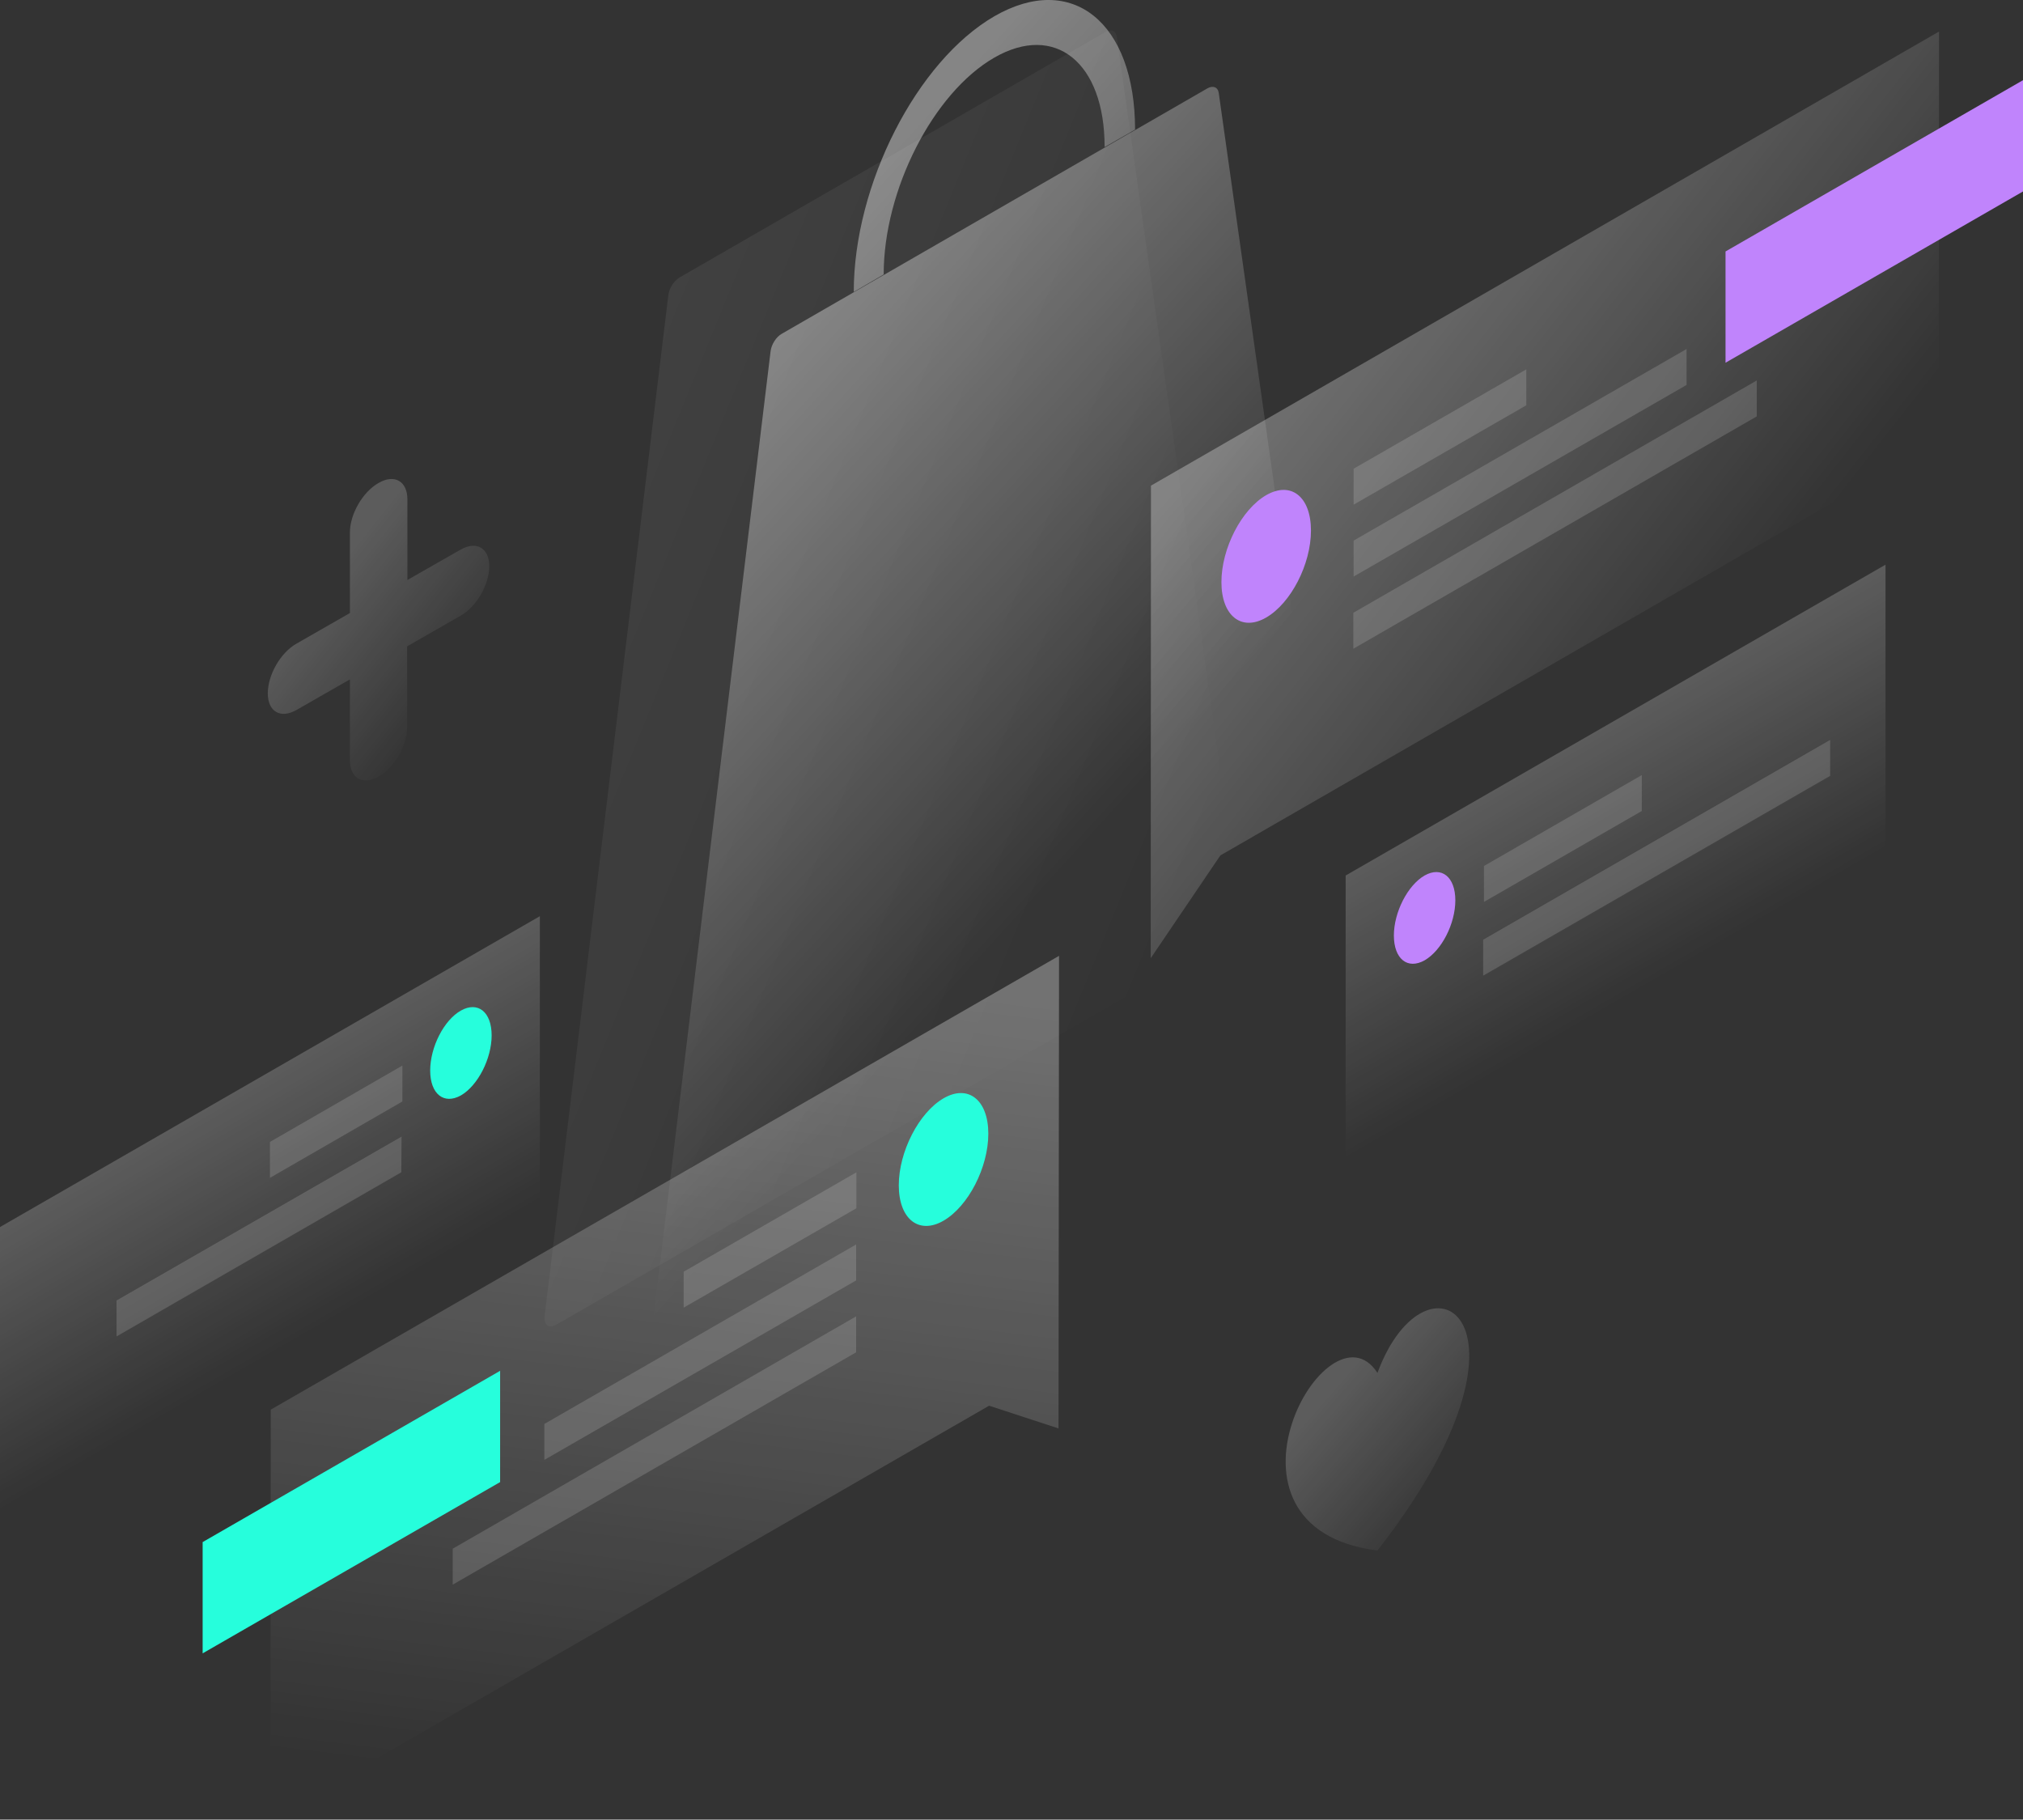 <svg width="338" height="304" viewBox="0 0 338 304" fill="none" xmlns="http://www.w3.org/2000/svg">
<rect x="0" y="0" width="338" height="304" fill="#333333" stroke="none"/>
<path opacity="0.07" d="M113.567 46.339C112.638 46.868 111.797 48.149 111.664 49.297L90.995 219.879C90.818 221.337 91.703 221.999 92.898 221.337L205.403 156.557C206.553 155.895 207.483 154.172 207.306 152.936L186.593 6.155C186.46 5.139 185.664 4.83 184.69 5.36L113.567 46.339Z" fill="url(#paint0_linear_1808_6667)"/>
<path opacity="0.4" d="M142.645 48.767C142.645 30.839 153.178 10.217 166.146 2.71C179.113 -4.753 189.647 3.726 189.647 21.654L184.557 24.568V24.524C184.557 10.438 176.281 3.77 166.101 9.643C155.922 15.516 147.646 31.722 147.646 45.808V45.852L142.645 48.767Z" fill="url(#paint1_linear_1808_6667)"/>
<path opacity="0.4" d="M128.747 58.702C128.88 57.554 129.676 56.274 130.65 55.744L201.729 14.765C202.658 14.235 203.499 14.544 203.632 15.56L224.345 162.297C224.522 163.533 223.637 165.256 222.442 165.918L109.981 230.698C108.831 231.36 107.901 230.698 108.078 229.241L128.747 58.702Z" fill="url(#paint2_linear_1808_6667)"/>
<path opacity="0.3" d="M192.302 81.134L323.97 5.271L323.926 73.76L203.898 142.911L192.258 160.089L192.302 81.134Z" fill="url(#paint3_linear_1808_6667)"/>
<path d="M338.001 31.987V13.396L288.299 42.011V60.601L338.001 31.987Z" fill="#C084FC"/>
<path opacity="0.15" d="M226.16 78.308L255.017 61.705V67.711L226.16 84.314V78.308Z" fill="white"/>
<path opacity="0.15" d="M226.16 90.319L281.793 58.305V64.31L226.16 96.325V90.319Z" fill="white"/>
<path opacity="0.15" d="M226.115 102.374L293.521 63.56V69.565L226.115 108.38V102.374Z" fill="white"/>
<path d="M219.034 88.641C219.034 94.293 215.67 100.785 211.554 103.169C207.438 105.554 204.074 102.904 204.074 97.252C204.074 91.6 207.438 85.109 211.554 82.724C215.714 80.339 219.034 82.989 219.034 88.641Z" fill="#C084FC"/>
<path opacity="0.3" d="M176.944 159.691L45.232 235.511L45.188 304L165.26 234.848L176.856 238.646L176.944 159.691Z" fill="url(#paint4_linear_1808_6667)"/>
<path d="M83.559 247.61V229.02L33.857 257.634V276.224L83.559 247.61Z" fill="#26FEDC"/>
<path opacity="0.15" d="M143.087 195.857L114.23 212.461V218.466L143.087 201.863V195.857Z" fill="white"/>
<path opacity="0.15" d="M143.043 207.912L90.951 237.895V243.901L143.043 213.918V207.912Z" fill="white"/>
<path opacity="0.15" d="M143.042 219.924L75.637 258.739V264.744L143.042 225.929V219.924Z" fill="white"/>
<path d="M150.168 198.02C150.168 203.673 153.532 206.322 157.648 203.938C161.764 201.553 165.127 195.062 165.127 189.41C165.127 183.757 161.764 181.108 157.648 183.492C153.532 185.877 150.168 192.412 150.168 198.02Z" fill="#26FEDC"/>
<path opacity="0.2" d="M315.03 141.764L224.832 193.693V146.268L315.03 94.338V141.764Z" fill="url(#paint5_linear_1808_6667)"/>
<path d="M243.155 150.418C243.155 146.488 240.853 144.678 238.021 146.267C235.188 147.901 232.887 152.405 232.887 156.291C232.887 160.221 235.188 162.032 238.021 160.442C240.853 158.808 243.155 154.348 243.155 150.418Z" fill="#C084FC"/>
<path opacity="0.15" d="M247.801 163.003L305.779 129.62V123.614L247.801 156.998V163.003Z" fill="white"/>
<path opacity="0.15" d="M247.934 150.683L274.311 135.493V129.487L247.934 144.678V150.683Z" fill="white"/>
<path opacity="0.2" d="M0 204.998L90.198 153.068V200.494L0 252.424V204.998Z" fill="url(#paint6_linear_1808_6667)"/>
<path opacity="0.15" d="M67.229 178.018L45.1 190.779V196.785L67.229 184.023V178.018Z" fill="white"/>
<path opacity="0.15" d="M67.094 189.896L19.473 217.273V223.279L67.05 195.857L67.094 189.896Z" fill="white"/>
<path d="M71.875 178.857C71.875 182.787 74.176 184.597 77.009 183.008C79.841 181.374 82.143 176.87 82.143 172.984C82.143 169.054 79.841 167.243 77.009 168.833C74.176 170.422 71.875 174.927 71.875 178.857Z" fill="#26FEDC"/>
<path opacity="0.2" d="M230.143 259.048C260.061 220.718 238.419 206.941 230.143 229.373C221.866 216.523 200.224 255.206 230.143 259.048Z" fill="url(#paint7_linear_1808_6667)"/>
<path opacity="0.2" d="M63.244 80.693C60.589 82.194 58.464 85.903 58.464 88.95V102.419L49.524 107.541C46.868 109.042 44.744 112.752 44.744 115.843C44.744 118.89 46.868 120.126 49.524 118.625L58.464 113.502V126.97C58.464 130.017 60.589 131.254 63.244 129.752C65.9 128.251 68.024 124.542 68.024 121.451V107.982L76.964 102.86C79.62 101.359 81.744 97.65 81.744 94.603C81.744 91.556 79.62 90.319 76.964 91.821L68.068 96.899V83.431C68.068 80.384 65.9 79.147 63.244 80.693Z" fill="url(#paint8_linear_1808_6667)"/>
<defs>
<linearGradient id="paint0_linear_1808_6667" x1="86.314" y1="92.03" x2="202.863" y2="139.587" gradientUnits="userSpaceOnUse">
<stop stop-color="white"/>
<stop offset="1" stop-color="white" stop-opacity="0"/>
</linearGradient>
<linearGradient id="paint1_linear_1808_6667" x1="154.95" y1="18.692" x2="230.341" y2="87.159" gradientUnits="userSpaceOnUse">
<stop stop-color="white"/>
<stop offset="1" stop-color="white" stop-opacity="0"/>
</linearGradient>
<linearGradient id="paint2_linear_1808_6667" x1="103.474" y1="75.373" x2="178.865" y2="143.84" gradientUnits="userSpaceOnUse">
<stop stop-color="white"/>
<stop offset="1" stop-color="white" stop-opacity="0"/>
</linearGradient>
<linearGradient id="paint3_linear_1808_6667" x1="221.008" y1="53.692" x2="288.893" y2="106.965" gradientUnits="userSpaceOnUse">
<stop stop-color="white"/>
<stop offset="1" stop-color="white" stop-opacity="0"/>
</linearGradient>
<linearGradient id="paint4_linear_1808_6667" x1="120.334" y1="161.895" x2="103.384" y2="299.691" gradientUnits="userSpaceOnUse">
<stop stop-color="white"/>
<stop offset="1" stop-color="white" stop-opacity="0"/>
</linearGradient>
<linearGradient id="paint5_linear_1808_6667" x1="280.224" y1="161.808" x2="259.708" y2="126.183" gradientUnits="userSpaceOnUse">
<stop stop-color="white" stop-opacity="0"/>
<stop offset="1" stop-color="white"/>
</linearGradient>
<linearGradient id="paint6_linear_1808_6667" x1="34.806" y1="184.954" x2="55.322" y2="220.579" gradientUnits="userSpaceOnUse">
<stop stop-color="white"/>
<stop offset="1" stop-color="white" stop-opacity="0"/>
</linearGradient>
<linearGradient id="paint7_linear_1808_6667" x1="223.856" y1="230.831" x2="245.871" y2="249.934" gradientUnits="userSpaceOnUse">
<stop stop-color="white"/>
<stop offset="1" stop-color="white" stop-opacity="0"/>
</linearGradient>
<linearGradient id="paint8_linear_1808_6667" x1="54.001" y1="97.914" x2="77.133" y2="116.211" gradientUnits="userSpaceOnUse">
<stop stop-color="white"/>
<stop offset="1" stop-color="white" stop-opacity="0"/>
</linearGradient>
</defs>
</svg>
